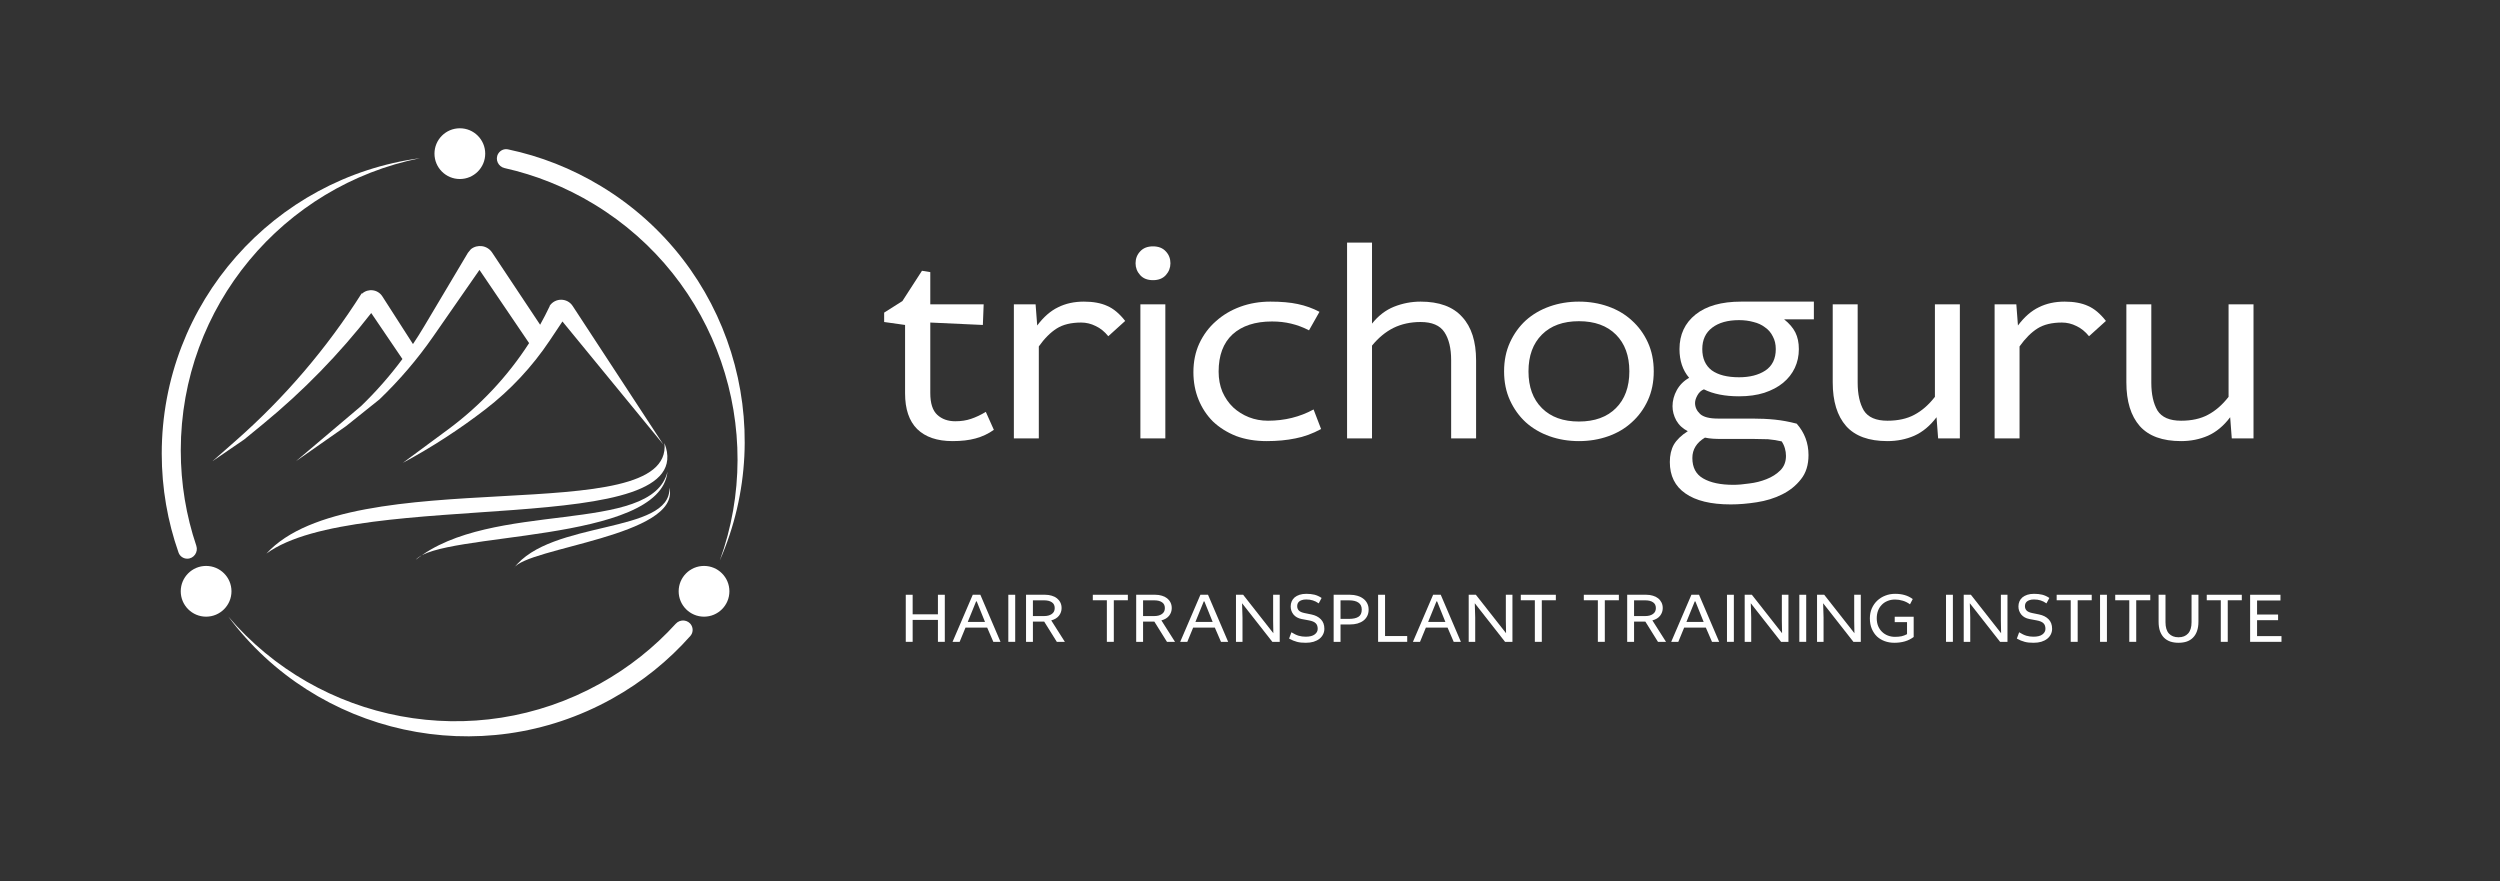 <svg width="1793" height="632" viewBox="0 0 1793 632" fill="none" xmlns="http://www.w3.org/2000/svg">
<rect x="0" y="0" width="1793" height="632" fill="#333333" stroke="none"/>
<path d="M335.577 181.328C335.83 180.938 337.435 179.063 337.726 178.721C342.313 175.045 349.418 175.83 352.928 181.108L387.379 232.901C389.822 228.511 392.128 224.036 394.293 219.482L394.203 219.373C398.139 213.468 406.828 213.504 410.715 219.442L475.734 318.775L475.725 318.776L403.38 230.563L394.281 244.194C381.691 263.055 366.079 279.753 348.112 293.59C329.465 307.951 309.656 320.794 288.933 331.952L321.378 307.982C344.393 290.979 364.053 269.986 379.472 246.082L343.88 193.576L310.731 241.284C299.405 257.586 286.478 272.715 272.144 286.447L248.193 305.607L212.268 330.754L258.971 291.237C269.772 280.807 279.685 269.517 288.615 257.486L266.246 224.506C243.445 253.826 217.437 280.516 188.703 304.078L175.155 315.188L152.402 330.755L169.157 316.023C204.112 285.287 234.497 249.715 259.392 210.385L259.689 210.585C263.937 206.745 270.921 207.413 274.22 212.554L296.178 246.769C298.909 242.695 301.531 238.546 304.043 234.325L335.577 181.328Z" fill="white"/>
<path d="M347.998 110.196C347.998 120.246 339.851 128.392 329.802 128.392C319.752 128.392 311.605 120.246 311.605 110.196C311.605 100.147 319.752 92 329.802 92C339.851 92 347.998 100.147 347.998 110.196Z" fill="white"/>
<path d="M166.017 424.078C166.017 434.127 157.871 442.274 147.821 442.274C137.772 442.274 129.625 434.127 129.625 424.078C129.625 414.029 137.772 405.882 147.821 405.882C157.871 405.882 166.017 414.029 166.017 424.078Z" fill="white"/>
<path d="M523.127 424.078C523.127 434.127 514.98 442.274 504.93 442.274C494.881 442.274 486.734 434.127 486.734 424.078C486.734 414.029 494.881 405.882 504.93 405.882C514.98 405.882 523.127 414.029 523.127 424.078Z" fill="white"/>
<path d="M301.24 113.452C203.376 133.049 129.647 219.459 129.647 323.09C129.647 346.988 133.568 369.97 140.801 391.428C142.316 395.921 139.05 400.691 134.309 400.691C131.504 400.691 128.983 398.957 128.052 396.31C120.246 374.11 116 350.233 116 325.365C116 216.969 196.665 127.414 301.24 113.452Z" fill="white"/>
<path d="M516.242 401.947C550.276 308.122 514.672 200.256 426.087 146.479C405.658 134.077 383.978 125.503 361.882 120.551C357.256 119.514 354.872 114.247 357.332 110.194C358.788 107.796 361.579 106.541 364.324 107.119C387.352 111.966 409.966 120.727 431.224 133.633C523.882 189.883 558.576 305.309 516.242 401.947Z" fill="white"/>
<path d="M163.746 442.198C228.43 518.207 339.78 540.655 430.352 490.297C451.239 478.684 469.419 464.089 484.659 447.339C487.849 443.833 493.606 444.369 495.909 448.512C497.273 450.964 496.982 454.01 495.121 456.109C479.512 473.72 460.707 489.034 438.972 501.119C344.235 553.793 226.766 526.811 163.746 442.198Z" fill="white"/>
<path fill-rule="evenodd" clip-rule="evenodd" d="M476.557 317.801C482.754 380.867 252.168 329.953 191.074 397.027C256.357 349.009 503.83 388.039 476.557 317.801Z" fill="white"/>
<path fill-rule="evenodd" clip-rule="evenodd" d="M478.72 338.313C467.438 384.143 352.069 358.105 298.203 401.466C315.677 381.02 473.526 390.186 478.72 338.313Z" fill="white"/>
<path fill-rule="evenodd" clip-rule="evenodd" d="M480.121 349.771C481.271 383.211 394.812 372.655 368.55 407.451C377.922 392.561 488.214 384.498 480.121 349.771Z" fill="white"/>
<path d="M634.113 224.211L647.195 215.939L661.239 194.2L667.202 195.162V218.247H705.486L704.909 233.06L667.202 231.329V281.924C667.202 289.235 668.87 294.429 672.204 297.507C675.539 300.585 679.835 302.124 685.094 302.124C689.326 302.124 693.109 301.547 696.444 300.393C699.907 299.238 703.434 297.571 707.025 295.391L712.796 308.28C708.82 311.102 704.46 313.154 699.714 314.436C695.097 315.719 689.582 316.36 683.17 316.36C672.14 316.36 663.675 313.474 657.776 307.703C652.004 301.932 649.119 293.403 649.119 282.117V233.06L634.113 230.944V224.211Z" fill="white"/>
<path d="M742.729 218.247L743.883 233.445C748.5 227.289 753.502 222.928 758.889 220.363C764.275 217.67 770.432 216.323 777.357 216.323C784.026 216.323 789.605 217.349 794.094 219.401C798.583 221.325 802.879 224.916 806.983 230.175L794.864 241.14C792.17 237.806 789.156 235.369 785.822 233.83C782.487 232.162 779.024 231.329 775.433 231.329C768.251 231.329 762.416 232.74 757.927 235.561C753.438 238.383 749.142 242.679 745.038 248.451V314.436H727.146V218.247H742.729Z" fill="white"/>
<path d="M835.779 218.247V314.436H817.887V218.247H835.779ZM826.929 176.693C830.905 176.693 833.983 177.912 836.163 180.348C838.344 182.657 839.434 185.479 839.434 188.813C839.434 192.019 838.344 194.841 836.163 197.278C833.983 199.715 830.905 200.933 826.929 200.933C822.953 200.933 819.875 199.715 817.695 197.278C815.515 194.841 814.425 192.019 814.425 188.813C814.425 185.479 815.515 182.657 817.695 180.348C819.875 177.912 822.953 176.693 826.929 176.693Z" fill="white"/>
<path d="M938.827 236.908C934.595 234.728 930.299 233.124 925.938 232.098C921.706 231.072 917.153 230.559 912.279 230.559C900.223 230.559 890.797 233.637 884 239.793C877.33 245.95 873.996 254.863 873.996 266.534C873.996 271.792 874.894 276.602 876.689 280.963C878.613 285.323 881.178 289.042 884.384 292.12C887.719 295.199 891.502 297.571 895.735 299.238C899.967 300.906 904.52 301.739 909.394 301.739C921.321 301.739 932.222 299.046 942.098 293.659L947.485 307.703C941.328 311.038 935.172 313.282 929.016 314.436C922.86 315.719 915.999 316.36 908.432 316.36C900.352 316.36 893.041 315.142 886.5 312.705C880.088 310.14 874.573 306.677 869.956 302.317C865.467 297.828 862.004 292.569 859.567 286.541C857.131 280.514 855.912 273.973 855.912 266.919C855.912 259.352 857.323 252.49 860.145 246.334C863.094 240.05 867.07 234.728 872.072 230.367C877.074 225.878 882.909 222.415 889.579 219.978C896.248 217.542 903.43 216.323 911.125 216.323C918.82 216.323 925.361 216.9 930.748 218.055C936.262 219.209 941.457 221.069 946.33 223.634L938.827 236.908Z" fill="white"/>
<path d="M984.008 174V232.098C988.497 226.455 993.755 222.415 999.783 219.978C1005.94 217.542 1012.29 216.323 1018.83 216.323C1032.17 216.323 1042.11 219.978 1048.65 227.289C1055.32 234.471 1058.65 244.859 1058.65 258.454V314.436H1040.76V258.262C1040.76 249.797 1039.16 243.128 1035.95 238.254C1032.74 233.381 1027.04 230.944 1018.83 230.944C1011.65 230.944 1005.17 232.355 999.398 235.176C993.755 237.998 988.625 242.23 984.008 247.873V314.436H966.117V174H984.008Z" fill="white"/>
<path d="M1186.07 266.342C1186.07 274.037 1184.66 280.963 1181.84 287.119C1179.02 293.275 1175.17 298.533 1170.3 302.894C1165.55 307.254 1159.91 310.589 1153.37 312.897C1146.83 315.206 1139.84 316.36 1132.4 316.36C1124.96 316.36 1117.97 315.206 1111.43 312.897C1104.89 310.589 1099.18 307.254 1094.31 302.894C1089.56 298.533 1085.78 293.275 1082.96 287.119C1080.14 280.963 1078.73 274.037 1078.73 266.342C1078.73 258.647 1080.14 251.721 1082.96 245.565C1085.78 239.409 1089.56 234.15 1094.31 229.79C1099.18 225.429 1104.89 222.095 1111.43 219.786C1117.97 217.478 1124.96 216.323 1132.4 216.323C1139.84 216.323 1146.83 217.478 1153.37 219.786C1159.91 222.095 1165.55 225.429 1170.3 229.79C1175.17 234.15 1179.02 239.409 1181.84 245.565C1184.66 251.721 1186.07 258.647 1186.07 266.342ZM1096.23 266.342C1096.23 277.5 1099.44 286.285 1105.85 292.698C1112.26 299.11 1121.11 302.317 1132.4 302.317C1143.69 302.317 1152.54 299.11 1158.95 292.698C1165.36 286.285 1168.57 277.5 1168.57 266.342C1168.57 255.184 1165.36 246.398 1158.95 239.986C1152.54 233.573 1143.69 230.367 1132.4 230.367C1121.11 230.367 1112.26 233.573 1105.85 239.986C1099.44 246.398 1096.23 255.184 1096.23 266.342Z" fill="white"/>
<path d="M1300.91 229.02H1279.56C1283.27 231.97 1285.97 235.112 1287.64 238.447C1289.3 241.781 1290.14 245.757 1290.14 250.374C1290.14 255.248 1289.17 259.737 1287.25 263.841C1285.33 267.945 1282.51 271.536 1278.79 274.614C1275.19 277.564 1270.71 279.936 1265.32 281.732C1260.06 283.399 1254.03 284.233 1247.24 284.233C1237.1 284.233 1228.7 282.566 1222.03 279.231C1220.11 280.001 1218.57 281.411 1217.42 283.463C1216.26 285.515 1215.69 287.375 1215.69 289.042C1215.69 291.992 1216.9 294.621 1219.34 296.93C1221.78 299.11 1226.01 300.2 1232.04 300.2H1256.66C1262.56 300.2 1268.01 300.457 1273.01 300.97C1278.02 301.483 1283.21 302.445 1288.6 303.856C1294.24 310.268 1297.06 317.771 1297.06 326.364C1297.06 333.418 1295.27 339.189 1291.68 343.678C1288.08 348.295 1283.53 351.95 1278.02 354.644C1272.63 357.337 1266.6 359.196 1259.93 360.222C1253.39 361.249 1247.17 361.762 1241.27 361.762C1227.04 361.762 1216.2 359.132 1208.76 353.874C1201.32 348.744 1197.6 341.241 1197.6 331.366C1197.6 326.492 1198.56 322.324 1200.49 318.861C1202.54 315.398 1205.87 312.192 1210.49 309.242C1206.9 307.447 1204.14 304.882 1202.22 301.547C1200.42 298.212 1199.53 294.814 1199.53 291.351C1199.53 287.375 1200.55 283.528 1202.6 279.808C1204.66 276.089 1207.61 273.139 1211.45 270.959C1206.84 265.572 1204.53 258.711 1204.53 250.374C1204.53 239.986 1208.38 231.714 1216.07 225.557C1223.77 219.401 1234.67 216.323 1248.77 216.323H1300.91V229.02ZM1235.12 314.821C1232.55 314.821 1230.31 314.757 1228.38 314.629C1226.46 314.501 1224.6 314.244 1222.8 313.859C1216.78 317.45 1213.76 322.324 1213.76 328.48C1213.76 335.277 1216.33 340.151 1221.46 343.101C1226.72 346.179 1233.96 347.718 1243.2 347.718C1246.4 347.718 1250.19 347.397 1254.55 346.756C1258.91 346.243 1263.01 345.217 1266.86 343.678C1270.83 342.139 1274.17 340.023 1276.86 337.329C1279.56 334.636 1280.9 331.173 1280.9 326.941C1280.9 325.145 1280.65 323.35 1280.13 321.554C1279.62 319.759 1278.85 318.092 1277.82 316.553C1274.23 315.783 1270.96 315.27 1268.01 315.014C1265.06 314.885 1261.79 314.821 1258.2 314.821H1235.12ZM1220.88 250.374C1220.88 257.043 1223.12 262.109 1227.61 265.572C1232.23 268.907 1238.77 270.574 1247.24 270.574C1254.93 270.574 1261.22 268.971 1266.09 265.765C1271.09 262.43 1273.59 257.3 1273.59 250.374C1273.59 246.911 1272.89 243.898 1271.48 241.333C1270.19 238.639 1268.33 236.459 1265.9 234.792C1263.59 232.996 1260.83 231.714 1257.62 230.944C1254.42 230.046 1250.96 229.597 1247.24 229.597C1239.16 229.597 1232.74 231.393 1228 234.984C1223.25 238.575 1220.88 243.705 1220.88 250.374Z" fill="white"/>
<path d="M1332.32 218.247V274.422C1332.32 282.758 1333.79 289.427 1336.74 294.429C1339.82 299.303 1345.46 301.739 1353.67 301.739C1361.24 301.739 1367.65 300.329 1372.91 297.507C1378.3 294.686 1383.23 290.389 1387.72 284.618V218.247H1405.61V314.436H1390.03L1388.88 299.238C1384.26 305.395 1378.94 309.819 1372.91 312.513C1367.01 315.078 1360.6 316.36 1353.67 316.36C1340.33 316.36 1330.46 312.769 1324.05 305.587C1317.63 298.277 1314.43 287.824 1314.43 274.229V218.247H1332.32Z" fill="white"/>
<path d="M1446.11 218.247L1447.27 233.445C1451.88 227.289 1456.89 222.928 1462.27 220.363C1467.66 217.67 1473.82 216.323 1480.74 216.323C1487.41 216.323 1492.99 217.349 1497.48 219.401C1501.97 221.325 1506.26 224.916 1510.37 230.175L1498.25 241.14C1495.55 237.806 1492.54 235.369 1489.21 233.83C1485.87 232.162 1482.41 231.329 1478.82 231.329C1471.64 231.329 1465.8 232.74 1461.31 235.561C1456.82 238.383 1452.53 242.679 1448.42 248.451V314.436H1430.53V218.247H1446.11Z" fill="white"/>
<path d="M1542.92 218.247V274.422C1542.92 282.758 1544.4 289.427 1547.34 294.429C1550.42 299.303 1556.07 301.739 1564.27 301.739C1571.84 301.739 1578.25 300.329 1583.51 297.507C1588.9 294.686 1593.84 290.389 1598.33 284.618V218.247H1616.22V314.436H1600.63L1599.48 299.238C1594.86 305.395 1589.54 309.819 1583.51 312.513C1577.61 315.078 1571.2 316.36 1564.27 316.36C1550.94 316.36 1541.06 312.769 1534.65 305.587C1528.24 298.277 1525.03 287.824 1525.03 274.229V218.247H1542.92Z" fill="white"/>
<path d="M677.614 426.563V460.325H672.68V444.587H654.552V460.325H649.617V426.563H654.552V440.587H672.68V426.563H677.614Z" fill="white"/>
<path d="M703.115 426.563L717.555 460.325H712.412L707.997 450.093H692.467L688.259 460.325H683.169L697.661 426.563H703.115ZM694.077 446.041H706.439L700.518 431.342H700.05L694.077 446.041Z" fill="white"/>
<path d="M728.101 426.563V460.325H723.166V426.563H728.101Z" fill="white"/>
<path d="M749.636 426.563C751.333 426.563 752.891 426.788 754.311 427.238C755.766 427.654 757.012 428.277 758.051 429.108C759.09 429.939 759.904 430.943 760.492 432.121C761.081 433.298 761.375 434.631 761.375 436.12C761.375 438.129 760.752 439.947 759.505 441.574C758.259 443.167 756.406 444.293 753.948 444.95L763.713 460.325H757.947L748.909 445.834H740.806V460.325H735.872V426.563H749.636ZM740.806 441.834H748.909C751.125 441.834 752.926 441.349 754.311 440.38C755.731 439.41 756.441 437.99 756.441 436.12C756.441 434.25 755.766 432.865 754.415 431.965C753.065 431.03 751.212 430.562 748.857 430.562H740.806V441.834Z" fill="white"/>
<path d="M783.762 426.563H808.902V430.511H798.825V460.325H793.839V430.511H783.762V426.563Z" fill="white"/>
<path d="M828.637 426.563C830.334 426.563 831.892 426.788 833.312 427.238C834.766 427.654 836.013 428.277 837.052 429.108C838.091 429.939 838.905 430.943 839.493 432.121C840.082 433.298 840.376 434.631 840.376 436.12C840.376 438.129 839.753 439.947 838.506 441.574C837.26 443.167 835.407 444.293 832.948 444.95L842.714 460.325H836.948L827.91 445.834H819.807V460.325H814.873V426.563H828.637ZM819.807 441.834H827.91C830.126 441.834 831.927 441.349 833.312 440.38C834.732 439.41 835.442 437.99 835.442 436.12C835.442 434.25 834.766 432.865 833.416 431.965C832.065 431.03 830.213 430.562 827.858 430.562H819.807V441.834Z" fill="white"/>
<path d="M866.392 426.563L880.832 460.325H875.69L871.275 450.093H855.744L851.536 460.325H846.446L860.938 426.563H866.392ZM857.354 446.041H869.716L863.795 431.342H863.327L857.354 446.041Z" fill="white"/>
<path d="M891.586 426.563L913.245 454.144L913.09 445.314V426.563H917.816V460.325H912.518L890.806 432.64L891.118 442.925V460.325H886.443V426.563H891.586Z" fill="white"/>
<path d="M945.781 432.744C944.361 431.74 942.959 431.03 941.573 430.614C940.188 430.164 938.613 429.939 936.847 429.939C935.531 429.939 934.457 430.095 933.626 430.407C932.795 430.684 932.137 431.047 931.652 431.497C931.168 431.948 930.821 432.467 930.614 433.056C930.44 433.644 930.354 434.216 930.354 434.77C930.354 436.016 930.752 437.055 931.549 437.886C932.38 438.717 933.765 439.323 935.704 439.704L940.535 440.691C943.374 441.28 945.625 442.423 947.287 444.119C948.984 445.816 949.832 448.102 949.832 450.976C949.832 452.43 949.521 453.763 948.897 454.975C948.309 456.187 947.443 457.243 946.3 458.144C945.157 459.044 943.755 459.754 942.093 460.273C940.465 460.758 938.613 461.001 936.535 461.001C935.288 461.001 934.146 460.949 933.107 460.845C932.103 460.741 931.133 460.568 930.198 460.325C929.263 460.083 928.328 459.771 927.393 459.39C926.493 459.01 925.541 458.542 924.536 457.988L926.199 453.469C928.138 454.681 929.886 455.512 931.445 455.962C933.003 456.412 934.665 456.637 936.431 456.637C939.305 456.637 941.452 456.101 942.872 455.027C944.326 453.954 945.054 452.621 945.054 451.028C945.054 449.227 944.569 447.877 943.599 446.976C942.664 446.041 941.071 445.366 938.82 444.95L933.522 443.964C931.029 443.479 929.09 442.405 927.705 440.743C926.354 439.046 925.679 437.125 925.679 434.978C925.679 433.627 925.922 432.398 926.406 431.29C926.891 430.182 927.601 429.229 928.536 428.433C929.506 427.636 930.683 427.013 932.068 426.563C933.453 426.113 935.046 425.888 936.847 425.888C939.063 425.888 941.019 426.095 942.716 426.511C944.413 426.927 946.127 427.706 947.858 428.848L945.781 432.744Z" fill="white"/>
<path d="M968.231 426.563C970.136 426.563 971.902 426.805 973.529 427.29C975.157 427.775 976.559 428.467 977.737 429.368C978.949 430.268 979.884 431.376 980.541 432.692C981.234 434.008 981.58 435.514 981.58 437.211C981.58 438.943 981.251 440.466 980.593 441.782C979.935 443.098 979.018 444.206 977.84 445.106C976.663 446.007 975.243 446.699 973.581 447.184C971.954 447.634 970.17 447.859 968.231 447.859H961.427V460.325H956.492V426.563H968.231ZM961.427 443.86H967.556C970.499 443.86 972.75 443.358 974.308 442.353C975.867 441.349 976.646 439.635 976.646 437.211C976.646 434.96 975.867 433.298 974.308 432.225C972.75 431.117 970.499 430.562 967.556 430.562H961.427V443.86Z" fill="white"/>
<path d="M1009.25 456.17V460.325H988.372V426.563H993.358V456.17H1009.25Z" fill="white"/>
<path d="M1033.3 426.563L1047.74 460.325H1042.59L1038.18 450.093H1022.65L1018.44 460.325H1013.35L1027.84 426.563H1033.3ZM1024.26 446.041H1036.62L1030.7 431.342H1030.23L1024.26 446.041Z" fill="white"/>
<path d="M1058.49 426.563L1080.15 454.144L1079.99 445.314V426.563H1084.72V460.325H1079.42L1057.71 432.64L1058.02 442.925V460.325H1053.35V426.563H1058.49Z" fill="white"/>
<path d="M1090.71 426.563H1115.85V430.511H1105.78V460.325H1100.79V430.511H1090.71V426.563Z" fill="white"/>
<path d="M1135.91 426.563H1161.05V430.511H1150.97V460.325H1145.98V430.511H1135.91V426.563Z" fill="white"/>
<path d="M1180.78 426.563C1182.48 426.563 1184.04 426.788 1185.46 427.238C1186.91 427.654 1188.16 428.277 1189.2 429.108C1190.24 429.939 1191.05 430.943 1191.64 432.121C1192.23 433.298 1192.52 434.631 1192.52 436.12C1192.52 438.129 1191.9 439.947 1190.65 441.574C1189.41 443.167 1187.55 444.293 1185.09 444.95L1194.86 460.325H1189.09L1180.06 445.834H1171.95V460.325H1167.02V426.563H1180.78ZM1171.95 441.834H1180.06C1182.27 441.834 1184.07 441.349 1185.46 440.38C1186.88 439.41 1187.59 437.99 1187.59 436.12C1187.59 434.25 1186.91 432.865 1185.56 431.965C1184.21 431.03 1182.36 430.562 1180 430.562H1171.95V441.834Z" fill="white"/>
<path d="M1218.54 426.563L1232.98 460.325H1227.84L1223.42 450.093H1207.89L1203.68 460.325H1198.59L1213.08 426.563H1218.54ZM1209.5 446.041H1221.86L1215.94 431.342H1215.47L1209.5 446.041Z" fill="white"/>
<path d="M1243.52 426.563V460.325H1238.59V426.563H1243.52Z" fill="white"/>
<path d="M1256.44 426.563L1278.1 454.144L1277.94 445.314V426.563H1282.67V460.325H1277.37L1255.66 432.64L1255.97 442.925V460.325H1251.29V426.563H1256.44Z" fill="white"/>
<path d="M1295.41 426.563V460.325H1290.48V426.563H1295.41Z" fill="white"/>
<path d="M1308.33 426.563L1329.99 454.144L1329.83 445.314V426.563H1334.56V460.325H1329.26L1307.55 432.64L1307.86 442.925V460.325H1303.18V426.563H1308.33Z" fill="white"/>
<path d="M1372.49 442.301V456.845C1370.52 458.3 1368.39 459.356 1366.11 460.014C1363.82 460.672 1361.31 461.001 1358.57 461.001C1356.18 461.001 1353.92 460.62 1351.77 459.858C1349.66 459.096 1347.8 457.988 1346.21 456.534C1344.65 455.045 1343.41 453.209 1342.47 451.028C1341.54 448.846 1341.07 446.318 1341.07 443.444C1341.07 440.847 1341.54 438.475 1342.47 436.328C1343.44 434.147 1344.74 432.294 1346.37 430.77C1348.03 429.212 1349.95 428.017 1352.13 427.186C1354.31 426.321 1356.65 425.888 1359.15 425.888C1361.67 425.888 1363.96 426.182 1366 426.771C1368.08 427.359 1370.02 428.312 1371.82 429.628L1369.85 433.419C1368.18 432.207 1366.45 431.342 1364.65 430.822C1362.85 430.268 1361.02 429.991 1359.15 429.991C1357.14 429.991 1355.32 430.337 1353.69 431.03C1352.06 431.688 1350.68 432.623 1349.54 433.835C1348.39 435.012 1347.51 436.432 1346.89 438.094C1346.3 439.722 1346 441.505 1346 443.444C1346 445.487 1346.33 447.34 1346.99 449.002C1347.68 450.63 1348.62 452.015 1349.8 453.157C1350.97 454.3 1352.36 455.183 1353.95 455.806C1355.54 456.43 1357.26 456.741 1359.09 456.741C1360.86 456.741 1362.42 456.603 1363.77 456.326C1365.12 456.014 1366.43 455.512 1367.72 454.82V446.197H1358.89V442.301H1372.49Z" fill="white"/>
<path d="M1400.61 426.563V460.325H1395.68V426.563H1400.61Z" fill="white"/>
<path d="M1413.53 426.563L1435.19 454.144L1435.03 445.314V426.563H1439.76V460.325H1434.46L1412.75 432.64L1413.06 442.925V460.325H1408.38V426.563H1413.53Z" fill="white"/>
<path d="M1467.72 432.744C1466.3 431.74 1464.9 431.03 1463.51 430.614C1462.13 430.164 1460.55 429.939 1458.79 429.939C1457.47 429.939 1456.4 430.095 1455.57 430.407C1454.74 430.684 1454.08 431.047 1453.59 431.497C1453.11 431.948 1452.76 432.467 1452.55 433.056C1452.38 433.644 1452.29 434.216 1452.29 434.77C1452.29 436.016 1452.69 437.055 1453.49 437.886C1454.32 438.717 1455.7 439.323 1457.64 439.704L1462.47 440.691C1465.31 441.28 1467.57 442.423 1469.23 444.119C1470.92 445.816 1471.77 448.102 1471.77 450.976C1471.77 452.43 1471.46 453.763 1470.84 454.975C1470.25 456.187 1469.38 457.243 1468.24 458.144C1467.1 459.044 1465.7 459.754 1464.03 460.273C1462.41 460.758 1460.55 461.001 1458.48 461.001C1457.23 461.001 1456.09 460.949 1455.05 460.845C1454.04 460.741 1453.07 460.568 1452.14 460.325C1451.2 460.083 1450.27 459.771 1449.33 459.39C1448.43 459.01 1447.48 458.542 1446.48 457.988L1448.14 453.469C1450.08 454.681 1451.83 455.512 1453.38 455.962C1454.94 456.412 1456.61 456.637 1458.37 456.637C1461.25 456.637 1463.39 456.101 1464.81 455.027C1466.27 453.954 1466.99 452.621 1466.99 451.028C1466.99 449.227 1466.51 447.877 1465.54 446.976C1464.6 446.041 1463.01 445.366 1460.76 444.95L1455.46 443.964C1452.97 443.479 1451.03 442.405 1449.65 440.743C1448.29 439.046 1447.62 437.125 1447.62 434.978C1447.62 433.627 1447.86 432.398 1448.35 431.29C1448.83 430.182 1449.54 429.229 1450.48 428.433C1451.45 427.636 1452.62 427.013 1454.01 426.563C1455.39 426.113 1456.99 425.888 1458.79 425.888C1461 425.888 1462.96 426.095 1464.66 426.511C1466.35 426.927 1468.07 427.706 1469.8 428.848L1467.72 432.744Z" fill="white"/>
<path d="M1475.04 426.563H1500.18V430.511H1490.11V460.325H1485.12V430.511H1475.04V426.563Z" fill="white"/>
<path d="M1511.09 426.563V460.325H1506.15V426.563H1511.09Z" fill="white"/>
<path d="M1517.04 426.563H1542.18V430.511H1532.1V460.325H1527.12V430.511H1517.04V426.563Z" fill="white"/>
<path d="M1553.09 426.563V446.249C1553.09 449.85 1553.9 452.551 1555.53 454.352C1557.19 456.153 1559.49 457.053 1562.43 457.053C1565.38 457.053 1567.66 456.153 1569.29 454.352C1570.95 452.551 1571.78 449.85 1571.78 446.249V426.563H1576.72V445.885C1576.72 448.483 1576.37 450.733 1575.68 452.638C1575.02 454.508 1574.07 456.066 1572.82 457.313C1571.61 458.559 1570.12 459.494 1568.36 460.118C1566.59 460.706 1564.62 461.001 1562.43 461.001C1560.25 461.001 1558.28 460.706 1556.51 460.118C1554.75 459.494 1553.24 458.559 1551.99 457.313C1550.78 456.066 1549.83 454.508 1549.14 452.638C1548.48 450.733 1548.15 448.483 1548.15 445.885V426.563H1553.09Z" fill="white"/>
<path d="M1582.68 426.563H1607.82V430.511H1597.74V460.325H1592.75V430.511H1582.68V426.563Z" fill="white"/>
<path d="M1613.79 426.563H1635.55V430.666H1618.77V440.743H1633.84V444.795H1618.77V456.222H1636.28V460.325H1613.79V426.563Z" fill="white"/>
</svg>
